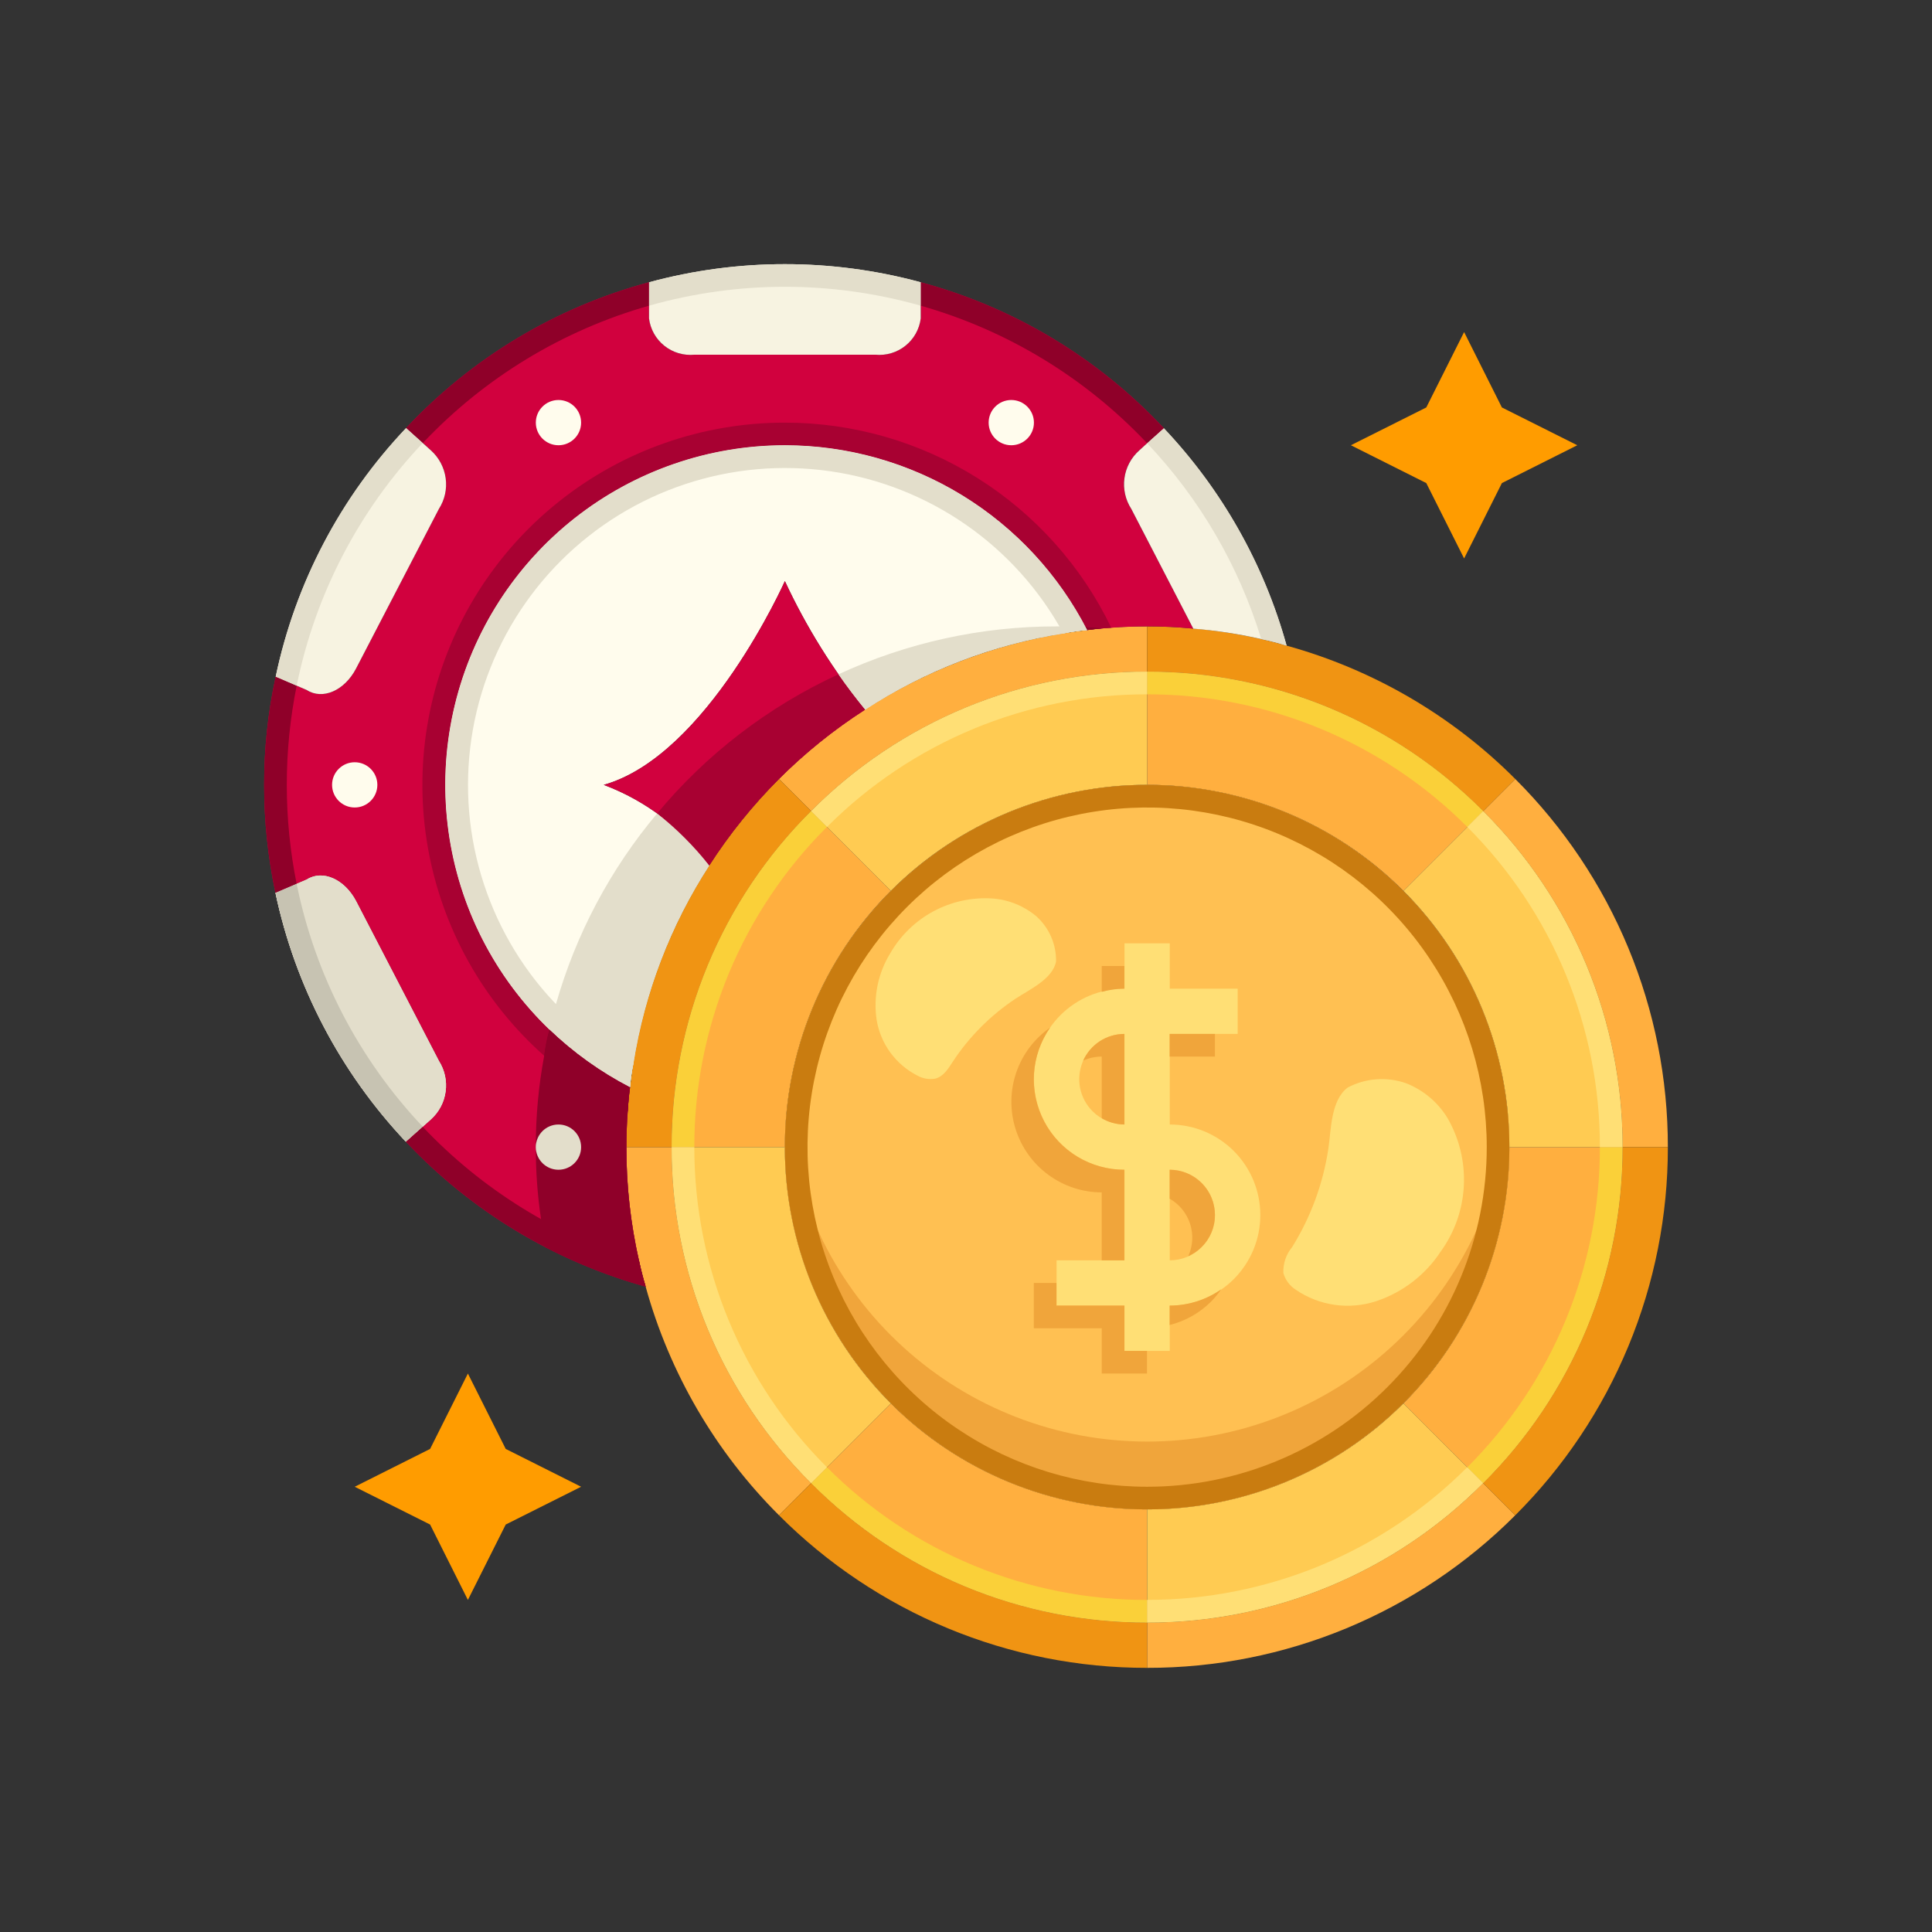 <svg width="50" height="50" viewBox="0 0 50 50" fill="none" xmlns="http://www.w3.org/2000/svg">
<rect x="0" y="0" width="50" height="50" fill="#333333" stroke="none"/>
<g clip-path="url(#clip0_2636_6518)">
<path d="M15.039 38.477L13.088 39.455L12.109 41.406L11.131 39.455L9.18 38.477L11.131 37.498L12.109 35.547L13.088 37.498L15.039 38.477Z" fill="#FF9C00"/>
<path d="M40.82 11.523L38.869 12.502L37.891 14.453L36.912 12.502L34.961 11.523L36.912 10.545L37.891 8.594L38.869 10.545L40.82 11.523Z" fill="#FF9C00"/>
<path d="M29.688 39.062C34.865 39.062 39.062 34.865 39.062 29.688C39.062 24.51 34.865 20.312 29.688 20.312C24.51 20.312 20.312 24.51 20.312 29.688C20.312 34.865 24.51 39.062 29.688 39.062Z" fill="#FFC052"/>
<path d="M39.063 29.688C39.063 32.174 38.075 34.559 36.317 36.317C34.559 38.075 32.174 39.062 29.688 39.062C27.201 39.062 24.817 38.075 23.058 36.317C21.3 34.559 20.313 32.174 20.313 29.688C20.311 29.394 20.325 29.101 20.354 28.809C20.572 31.133 21.649 33.293 23.376 34.864C25.102 36.436 27.353 37.308 29.688 37.308C32.022 37.308 34.273 36.436 35.999 34.864C37.726 33.293 38.803 31.133 39.022 28.809C39.05 29.101 39.064 29.394 39.063 29.688Z" fill="#F0A53B"/>
<path d="M39.215 20.16C40.468 21.41 41.462 22.895 42.14 24.53C42.818 26.165 43.166 27.918 43.164 29.688H41.992C41.995 28.072 41.677 26.471 41.057 24.979C40.438 23.486 39.529 22.131 38.383 20.992L39.215 20.16Z" fill="#FFAF3F"/>
<path d="M29.688 41.992C31.303 41.995 32.904 41.677 34.396 41.057C35.889 40.438 37.244 39.529 38.383 38.383L39.215 39.215C37.965 40.468 36.48 41.462 34.845 42.14C33.21 42.818 31.457 43.166 29.688 43.164V41.992Z" fill="#FFAF3F"/>
<path d="M20.992 38.383L20.16 39.215C18.516 37.575 17.327 35.535 16.709 33.297C16.376 32.123 16.208 30.908 16.211 29.688H17.383C17.38 31.303 17.698 32.904 18.317 34.396C18.937 35.889 19.846 37.244 20.992 38.383Z" fill="#FFAF3F"/>
<path d="M29.688 16.211V17.383C28.072 17.38 26.471 17.698 24.979 18.318C23.486 18.937 22.131 19.846 20.992 20.992L20.16 20.16C22.299 18.021 25.096 16.665 28.1 16.311C28.626 16.242 29.157 16.209 29.688 16.211Z" fill="#FFAF3F"/>
<path d="M20.992 38.383C22.131 39.529 23.486 40.438 24.979 41.057C26.471 41.677 28.072 41.995 29.688 41.992V43.164C27.918 43.166 26.165 42.818 24.53 42.14C22.895 41.462 21.41 40.468 20.16 39.215L20.992 38.383Z" fill="#F09413"/>
<path d="M20.992 20.992C19.846 22.131 18.937 23.486 18.318 24.979C17.698 26.471 17.38 28.072 17.383 29.688H16.211C16.209 29.157 16.242 28.626 16.311 28.1C16.544 26.067 17.244 24.116 18.356 22.398C18.876 21.59 19.481 20.84 20.16 20.16L20.992 20.992Z" fill="#F09413"/>
<path d="M33.297 16.709C35.535 17.327 37.575 18.516 39.215 20.16L38.383 20.992C37.244 19.846 35.889 18.937 34.396 18.317C32.904 17.698 31.303 17.38 29.688 17.383V16.211C30.08 16.211 30.467 16.229 30.848 16.264C31.677 16.331 32.497 16.48 33.297 16.709Z" fill="#F09413"/>
<path d="M41.992 29.688H43.164C43.166 31.457 42.818 33.21 42.14 34.845C41.462 36.48 40.468 37.965 39.215 39.215L38.383 38.383C39.529 37.244 40.438 35.889 41.057 34.396C41.677 32.904 41.995 31.303 41.992 29.688Z" fill="#F09413"/>
<path d="M40.82 29.688H41.992C41.995 31.303 41.677 32.904 41.057 34.396C40.438 35.889 39.529 37.244 38.383 38.383L37.557 37.557L36.414 36.414L36.32 36.32C37.191 35.449 37.881 34.415 38.352 33.277C38.822 32.139 39.064 30.919 39.062 29.688H40.82Z" fill="#FFAF3F"/>
<path d="M22.961 36.414L23.055 36.32C23.926 37.191 24.96 37.881 26.098 38.352C27.236 38.822 28.456 39.064 29.688 39.062V41.992C28.072 41.995 26.471 41.677 24.979 41.057C23.486 40.438 22.131 39.529 20.992 38.383L21.818 37.557L22.961 36.414Z" fill="#FFAF3F"/>
<path d="M22.961 22.961L23.055 23.055C22.184 23.926 21.494 24.96 21.023 26.098C20.553 27.236 20.311 28.456 20.312 29.688H17.383C17.38 28.072 17.698 26.471 18.317 24.979C18.937 23.486 19.846 22.131 20.992 20.992L21.818 21.818L22.961 22.961Z" fill="#FFAF3F"/>
<path d="M36.414 22.961L36.32 23.055C35.449 22.184 34.415 21.494 33.277 21.023C32.139 20.553 30.919 20.311 29.688 20.312V17.383C31.303 17.38 32.904 17.698 34.396 18.317C35.889 18.937 37.244 19.846 38.383 20.992L37.557 21.818L36.414 22.961Z" fill="#FFAF3F"/>
<path d="M23.055 36.32L22.961 36.414L21.818 37.557L20.992 38.383C19.846 37.244 18.937 35.889 18.317 34.396C17.698 32.904 17.38 31.303 17.383 29.688H20.312C20.311 30.919 20.553 32.139 21.023 33.277C21.494 34.415 22.184 35.449 23.055 36.32Z" fill="#FFCB52"/>
<path d="M29.688 18.555V20.312C28.456 20.311 27.236 20.553 26.098 21.023C24.96 21.494 23.926 22.184 23.055 23.055L22.961 22.961L21.818 21.818L20.992 20.992C22.131 19.846 23.486 18.937 24.979 18.317C26.471 17.698 28.072 17.38 29.688 17.383V18.555Z" fill="#FFCB52"/>
<path d="M41.992 29.688H39.062C39.064 28.456 38.822 27.236 38.352 26.098C37.881 24.96 37.191 23.926 36.32 23.055L36.414 22.961L37.557 21.818L38.383 20.992C39.529 22.131 40.438 23.486 41.057 24.979C41.677 26.471 41.995 28.072 41.992 29.688Z" fill="#FFCB52"/>
<path d="M37.557 37.557L38.383 38.383C37.244 39.529 35.889 40.438 34.396 41.057C32.904 41.677 31.303 41.995 29.688 41.992V39.062C30.919 39.064 32.139 38.822 33.277 38.352C34.415 37.881 35.449 37.191 36.32 36.32L36.414 36.414L37.557 37.557Z" fill="#FFCB52"/>
<path d="M29.688 20.312C27.833 20.312 26.021 20.862 24.479 21.892C22.937 22.923 21.736 24.387 21.026 26.1C20.317 27.813 20.131 29.698 20.493 31.517C20.854 33.335 21.747 35.005 23.058 36.317C24.369 37.628 26.04 38.521 27.858 38.882C29.677 39.244 31.562 39.058 33.275 38.349C34.988 37.639 36.452 36.438 37.483 34.896C38.513 33.354 39.062 31.542 39.062 29.688C39.062 27.201 38.075 24.817 36.317 23.058C34.559 21.3 32.174 20.312 29.688 20.312ZM29.688 38.477C27.949 38.477 26.25 37.961 24.805 36.995C23.359 36.03 22.233 34.657 21.567 33.051C20.902 31.445 20.728 29.678 21.067 27.973C21.406 26.268 22.244 24.702 23.473 23.473C24.702 22.244 26.268 21.406 27.973 21.067C29.678 20.728 31.445 20.902 33.051 21.567C34.657 22.233 36.03 23.359 36.995 24.805C37.961 26.25 38.477 27.949 38.477 29.688C38.477 32.019 37.551 34.254 35.902 35.902C34.254 37.551 32.019 38.477 29.688 38.477Z" fill="#C97C10"/>
<path d="M30.273 29.102V26.758H32.031V25.586H30.273V24.414H29.102V25.586C28.48 25.586 27.884 25.833 27.444 26.272C27.005 26.712 26.758 27.308 26.758 27.93C26.758 28.551 27.005 29.147 27.444 29.587C27.884 30.026 28.48 30.273 29.102 30.273V32.617H27.344V33.789H29.102V34.961H30.273V33.789C30.895 33.789 31.491 33.542 31.931 33.103C32.37 32.663 32.617 32.067 32.617 31.445C32.617 30.824 32.37 30.228 31.931 29.788C31.491 29.349 30.895 29.102 30.273 29.102ZM28.274 28.758C28.11 28.594 27.999 28.385 27.953 28.158C27.908 27.931 27.932 27.695 28.02 27.481C28.109 27.267 28.259 27.084 28.451 26.956C28.644 26.827 28.87 26.758 29.102 26.758V29.102C28.948 29.102 28.795 29.072 28.653 29.012C28.511 28.953 28.382 28.867 28.274 28.758ZM31.101 32.273C30.993 32.383 30.864 32.469 30.722 32.528C30.58 32.587 30.427 32.617 30.273 32.617V30.273C30.505 30.274 30.731 30.343 30.924 30.471C31.116 30.6 31.266 30.783 31.355 30.997C31.443 31.211 31.467 31.446 31.422 31.674C31.376 31.901 31.265 32.109 31.101 32.273Z" fill="#FFDF75"/>
<path d="M34.379 29.72C34.244 30.626 33.925 31.494 33.442 32.272C33.285 32.461 33.203 32.701 33.213 32.946C33.264 33.124 33.377 33.277 33.533 33.377C33.834 33.583 34.178 33.718 34.54 33.769C34.901 33.821 35.27 33.788 35.617 33.674C36.301 33.446 36.889 32.994 37.285 32.391C37.645 31.893 37.853 31.302 37.884 30.689C37.915 30.075 37.768 29.466 37.461 28.934C37.212 28.526 36.836 28.21 36.391 28.035C36.145 27.948 35.884 27.913 35.624 27.932C35.365 27.95 35.111 28.023 34.881 28.144C34.438 28.472 34.45 29.244 34.379 29.72Z" fill="#FFDF75"/>
<path d="M26.288 25.842C25.635 26.275 25.076 26.836 24.648 27.492C24.534 27.668 24.413 27.861 24.206 27.915C24.047 27.943 23.883 27.915 23.742 27.836C23.465 27.695 23.226 27.491 23.043 27.241C22.859 26.99 22.738 26.7 22.687 26.394C22.598 25.797 22.723 25.187 23.039 24.672C23.304 24.211 23.693 23.833 24.162 23.582C24.631 23.331 25.162 23.217 25.692 23.253C26.108 23.285 26.503 23.447 26.822 23.715C26.985 23.862 27.115 24.042 27.203 24.243C27.291 24.444 27.334 24.662 27.331 24.881C27.249 25.334 26.636 25.613 26.288 25.842Z" fill="#FFDF75"/>
<path d="M37.973 37.974L38.383 38.384C39.529 37.245 40.438 35.889 41.057 34.397C41.676 32.904 41.994 31.303 41.991 29.688H41.405C41.407 31.227 41.105 32.751 40.516 34.173C39.927 35.595 39.062 36.887 37.973 37.974Z" fill="#FAD039"/>
<path d="M21.402 37.974L20.992 38.384C22.132 39.53 23.487 40.439 24.979 41.059C26.472 41.678 28.073 41.995 29.689 41.992V41.407C28.149 41.408 26.625 41.106 25.203 40.517C23.781 39.928 22.489 39.064 21.402 37.974Z" fill="#FAD039"/>
<path d="M21.401 21.401L20.991 20.991C19.845 22.13 18.936 23.485 18.317 24.978C17.698 26.471 17.38 28.071 17.383 29.687H17.969C17.967 28.148 18.269 26.624 18.858 25.201C19.447 23.779 20.311 22.488 21.401 21.401Z" fill="#FAD039"/>
<path d="M37.974 21.401L38.384 20.991C37.245 19.845 35.889 18.936 34.397 18.317C32.904 17.698 31.303 17.38 29.688 17.383V17.969C31.227 17.967 32.751 18.269 34.173 18.858C35.595 19.447 36.887 20.311 37.974 21.401Z" fill="#FAD039"/>
<path d="M17.969 29.688H17.383C17.38 31.303 17.698 32.904 18.317 34.396C18.937 35.889 19.846 37.244 20.992 38.383L21.402 37.973C20.312 36.886 19.448 35.594 18.859 34.173C18.27 32.751 17.967 31.227 17.969 29.688Z" fill="#FFDF75"/>
<path d="M29.688 17.969V17.383C28.072 17.38 26.471 17.698 24.979 18.317C23.486 18.937 22.131 19.846 20.992 20.992L21.402 21.402C22.489 20.312 23.78 19.448 25.202 18.859C26.624 18.27 28.148 17.967 29.688 17.969Z" fill="#FFDF75"/>
<path d="M37.973 21.401C39.062 22.488 39.927 23.78 40.516 25.202C41.105 26.624 41.407 28.148 41.405 29.688H41.991C41.993 28.072 41.676 26.471 41.056 24.979C40.437 23.486 39.528 22.131 38.382 20.992L37.973 21.401Z" fill="#FFDF75"/>
<path d="M29.688 41.405V41.991C31.303 41.993 32.904 41.675 34.396 41.056C35.889 40.437 37.244 39.528 38.383 38.381L37.973 37.971C36.886 39.061 35.594 39.925 34.173 40.515C32.751 41.104 31.227 41.406 29.688 41.405Z" fill="#FFDF75"/>
<path d="M30.27 34.291C30.675 34.19 31.045 33.981 31.341 33.687C31.438 33.588 31.527 33.48 31.606 33.366C31.215 33.641 30.748 33.788 30.27 33.789V34.291Z" fill="#F0A53B"/>
<path d="M29.099 33.789H27.341V33.203H26.755V34.375H28.513V35.547H29.684V34.961H29.099V33.789Z" fill="#F0A53B"/>
<path d="M29.098 30.273C28.67 30.274 28.25 30.157 27.883 29.936C27.517 29.714 27.218 29.397 27.02 29.017C26.822 28.637 26.732 28.211 26.759 27.783C26.787 27.356 26.932 26.945 27.177 26.594C26.768 26.879 26.461 27.287 26.3 27.758C26.139 28.23 26.133 28.74 26.282 29.216C26.431 29.691 26.727 30.107 27.128 30.402C27.529 30.698 28.014 30.858 28.512 30.859V32.617H29.098V30.273Z" fill="#F0A53B"/>
<path d="M30.27 26.758H31.442V27.344H30.27V26.758Z" fill="#F0A53B"/>
<path d="M29.099 25H28.513V25.669C28.703 25.616 28.9 25.588 29.099 25.586V25Z" fill="#F0A53B"/>
<path d="M31.442 31.445C31.442 31.134 31.319 30.836 31.099 30.617C30.879 30.397 30.581 30.273 30.27 30.273V31.022C30.522 31.165 30.711 31.398 30.8 31.673C30.889 31.949 30.872 32.248 30.751 32.511C30.88 32.453 30.998 32.373 31.098 32.273C31.208 32.165 31.294 32.036 31.353 31.894C31.412 31.752 31.443 31.599 31.442 31.445Z" fill="#F0A53B"/>
<path d="M28.032 27.449C28.183 27.38 28.347 27.344 28.513 27.344V28.939C28.69 29.044 28.892 29.1 29.099 29.102V26.758C28.873 26.758 28.653 26.824 28.463 26.946C28.274 27.069 28.125 27.244 28.032 27.449Z" fill="#F0A53B"/>
<path d="M29.277 13.17C29.125 12.935 29.063 12.653 29.1 12.376C29.138 12.099 29.273 11.844 29.483 11.658L29.688 11.471L30.121 11.084C28.417 9.262 26.237 7.953 23.828 7.305V8.242C23.793 8.52 23.651 8.773 23.432 8.948C23.213 9.123 22.935 9.206 22.656 9.18H17.969C17.69 9.206 17.412 9.123 17.193 8.948C16.974 8.773 16.832 8.52 16.797 8.242V7.305C14.39 7.951 12.212 9.258 10.51 11.078L10.943 11.465L11.154 11.658C11.362 11.845 11.496 12.1 11.534 12.377C11.572 12.653 11.51 12.934 11.359 13.17L9.215 17.301C8.916 17.875 8.348 18.121 7.938 17.857L7.68 17.746L7.135 17.512C6.934 18.432 6.834 19.371 6.836 20.312C6.835 21.252 6.933 22.189 7.129 23.107L7.68 22.873L7.938 22.762C8.348 22.498 8.916 22.75 9.215 23.318L11.359 27.455C11.509 27.691 11.571 27.972 11.534 28.248C11.496 28.525 11.362 28.78 11.154 28.967L10.504 29.547C12.19 31.341 14.336 32.639 16.709 33.297C16.641 33.079 16.584 32.858 16.539 32.635C16.319 31.668 16.209 30.679 16.211 29.688C16.211 29.377 16.223 29.066 16.246 28.762C16.258 28.551 16.275 28.34 16.305 28.135C15.072 27.503 14.006 26.589 13.194 25.467C12.381 24.345 11.846 23.046 11.63 21.678C11.415 20.309 11.527 18.909 11.956 17.592C12.384 16.275 13.118 15.078 14.098 14.098C15.078 13.118 16.275 12.384 17.592 11.956C18.909 11.527 20.309 11.415 21.678 11.63C23.046 11.846 24.345 12.381 25.467 13.193C26.589 14.006 27.503 15.072 28.135 16.305C28.34 16.275 28.551 16.258 28.762 16.246C29.066 16.223 29.377 16.211 29.688 16.211C30.087 16.21 30.486 16.229 30.883 16.27L29.277 13.17Z" fill="#D1013E"/>
<path d="M20.313 11.523C18.34 11.523 16.425 12.187 14.875 13.407C13.325 14.627 12.231 16.334 11.769 18.251C11.306 20.169 11.502 22.186 12.325 23.979C13.148 25.771 14.55 27.235 16.305 28.135C16.322 27.928 16.351 27.723 16.393 27.52C16.682 25.694 17.351 23.949 18.356 22.398C17.671 21.449 16.721 20.724 15.625 20.312C18.303 19.557 20.313 15.039 20.313 15.039C20.867 16.229 21.563 17.346 22.387 18.367C23.94 17.355 25.689 16.682 27.52 16.393C27.723 16.351 27.928 16.322 28.135 16.305C27.397 14.865 26.276 13.658 24.896 12.814C23.516 11.97 21.93 11.524 20.313 11.523Z" fill="#FFFCED"/>
<path d="M22.387 18.367C20.769 19.405 19.393 20.78 18.355 22.398C17.671 21.449 16.721 20.724 15.625 20.312C18.303 19.557 20.312 15.039 20.312 15.039C20.866 16.229 21.563 17.346 22.387 18.367Z" fill="#D1013E"/>
<path d="M7.938 22.762C8.348 22.499 8.916 22.751 9.215 23.319L11.359 27.456C11.509 27.691 11.571 27.973 11.533 28.249C11.496 28.526 11.362 28.78 11.154 28.968L10.504 29.548C8.809 27.752 7.641 25.524 7.129 23.108L7.938 22.762Z" fill="#F7F3E1"/>
<path d="M9.215 17.301C8.916 17.875 8.348 18.121 7.938 17.857L7.135 17.512C7.642 15.096 8.81 12.869 10.51 11.078L11.154 11.658C11.362 11.845 11.496 12.1 11.534 12.377C11.572 12.653 11.51 12.934 11.359 13.17L9.215 17.301Z" fill="#F7F3E1"/>
<path d="M23.828 7.305V8.242C23.793 8.52 23.651 8.773 23.432 8.948C23.213 9.123 22.935 9.206 22.656 9.18H17.969C17.69 9.206 17.412 9.123 17.193 8.948C16.974 8.773 16.832 8.52 16.797 8.242V7.305C19.099 6.68 21.526 6.68 23.828 7.305Z" fill="#F7F3E1"/>
<path d="M33.297 16.709C33.082 16.641 32.862 16.584 32.641 16.539C32.062 16.407 31.475 16.317 30.883 16.27L29.278 13.17C29.126 12.935 29.063 12.653 29.101 12.376C29.138 12.099 29.274 11.844 29.483 11.658L29.688 11.471L30.121 11.084C31.623 12.671 32.714 14.603 33.297 16.709Z" fill="#F7F3E1"/>
<path d="M20.311 10.938C18.186 10.937 16.124 11.657 14.463 12.982C12.801 14.306 11.639 16.156 11.166 18.227C10.694 20.299 10.939 22.469 11.862 24.383C12.784 26.297 14.33 27.841 16.244 28.762C16.256 28.551 16.274 28.34 16.303 28.135C15.07 27.503 14.004 26.589 13.192 25.467C12.38 24.345 11.844 23.046 11.629 21.678C11.414 20.309 11.525 18.909 11.954 17.592C12.383 16.275 13.117 15.078 14.096 14.098C15.076 13.118 16.273 12.384 17.59 11.956C18.908 11.527 20.308 11.415 21.676 11.63C23.045 11.846 24.343 12.381 25.465 13.194C26.587 14.006 27.501 15.072 28.133 16.305C28.338 16.275 28.549 16.258 28.76 16.246C27.994 14.655 26.795 13.313 25.3 12.374C23.806 11.435 22.076 10.937 20.311 10.938Z" fill="#A80132"/>
<path d="M20.313 11.523C18.34 11.523 16.425 12.187 14.875 13.407C13.325 14.627 12.231 16.334 11.769 18.251C11.306 20.169 11.502 22.186 12.325 23.979C13.148 25.771 14.55 27.235 16.305 28.135C16.322 27.928 16.351 27.723 16.393 27.52C15.273 26.91 14.31 26.047 13.581 25C12.853 23.953 12.379 22.75 12.196 21.487C12.014 20.225 12.129 18.937 12.531 17.727C12.934 16.516 13.613 15.416 14.515 14.514C15.417 13.612 16.517 12.933 17.727 12.531C18.938 12.128 20.225 12.014 21.488 12.196C22.75 12.378 23.953 12.853 25 13.581C26.047 14.31 26.91 15.272 27.52 16.393C27.723 16.351 27.928 16.322 28.135 16.305C27.397 14.865 26.276 13.658 24.896 12.814C23.516 11.97 21.93 11.524 20.313 11.523Z" fill="#E3DECB"/>
<path d="M11.154 28.968L10.504 29.548C8.809 27.752 7.641 25.524 7.129 23.108L7.938 22.762C8.348 22.499 8.916 22.751 9.215 23.319L11.359 27.456C11.509 27.691 11.571 27.973 11.533 28.249C11.496 28.526 11.362 28.78 11.154 28.968Z" fill="#E3DECB"/>
<path d="M7.422 20.313C7.422 19.451 7.507 18.591 7.678 17.746L7.135 17.512C6.934 18.432 6.834 19.371 6.836 20.313C6.835 21.253 6.933 22.189 7.129 23.108L7.677 22.874C7.507 22.031 7.422 21.173 7.422 20.313Z" fill="#8F0029"/>
<path d="M16.797 7.911V7.305C14.39 7.951 12.212 9.258 10.51 11.078L10.941 11.467C12.536 9.775 14.56 8.546 16.797 7.911Z" fill="#8F0029"/>
<path d="M16.709 33.297C14.336 32.639 12.19 31.341 10.504 29.547L10.938 29.16C12.472 30.784 14.402 31.981 16.539 32.635C16.584 32.858 16.641 33.079 16.709 33.297Z" fill="#8F0029"/>
<path d="M29.688 11.472L30.119 11.084C28.416 9.262 26.237 7.953 23.828 7.305V7.911C26.067 8.547 28.092 9.777 29.688 11.472Z" fill="#8F0029"/>
<path d="M7.677 22.873L7.129 23.107C7.641 25.523 8.809 27.751 10.504 29.547L10.94 29.158C9.286 27.41 8.155 25.232 7.677 22.873Z" fill="#C7C3B2"/>
<path d="M10.941 11.465L10.51 11.078C8.81 12.869 7.642 15.096 7.135 17.512L7.678 17.746C8.156 15.388 9.287 13.212 10.941 11.465Z" fill="#E3DECB"/>
<path d="M20.312 7.422C21.501 7.422 22.684 7.587 23.828 7.911V7.305C21.526 6.68 19.099 6.68 16.797 7.305V7.911C17.941 7.587 19.124 7.422 20.312 7.422Z" fill="#E3DECB"/>
<path d="M33.297 16.709C33.081 16.641 32.862 16.584 32.641 16.539C32.061 14.644 31.05 12.909 29.688 11.471L30.121 11.084C31.623 12.671 32.714 14.603 33.297 16.709Z" fill="#E3DECB"/>
<path d="M9.18 20.898C9.503 20.898 9.766 20.636 9.766 20.312C9.766 19.989 9.503 19.727 9.18 19.727C8.856 19.727 8.594 19.989 8.594 20.312C8.594 20.636 8.856 20.898 9.18 20.898Z" fill="#FFFCED"/>
<path d="M14.453 30.273C14.777 30.273 15.039 30.011 15.039 29.688C15.039 29.364 14.777 29.102 14.453 29.102C14.13 29.102 13.867 29.364 13.867 29.688C13.867 30.011 14.13 30.273 14.453 30.273Z" fill="#FFFCED"/>
<path d="M14.453 11.523C14.777 11.523 15.039 11.261 15.039 10.938C15.039 10.614 14.777 10.352 14.453 10.352C14.13 10.352 13.867 10.614 13.867 10.938C13.867 11.261 14.13 11.523 14.453 11.523Z" fill="#FFFCED"/>
<path d="M26.172 11.523C26.495 11.523 26.758 11.261 26.758 10.938C26.758 10.614 26.495 10.352 26.172 10.352C25.848 10.352 25.586 10.614 25.586 10.938C25.586 11.261 25.848 11.523 26.172 11.523Z" fill="#FFFCED"/>
<path d="M28.094 16.234C28.11 16.256 28.123 16.28 28.135 16.305C28.258 16.287 28.381 16.275 28.51 16.264C28.375 16.252 28.235 16.24 28.094 16.234ZM16.211 29.688C16.211 29.377 16.223 29.066 16.246 28.762C16.258 28.551 16.276 28.34 16.305 28.135C15.541 27.739 14.839 27.236 14.219 26.641C14.159 26.864 14.114 27.091 14.084 27.32C13.938 28.101 13.865 28.893 13.867 29.688C13.865 30.311 13.91 30.934 14.002 31.551C14.031 31.797 14.072 32.043 14.119 32.283H14.125C14.95 32.708 15.816 33.047 16.709 33.297C16.641 33.079 16.584 32.858 16.539 32.635C16.32 31.668 16.209 30.679 16.211 29.688Z" fill="#8F0029"/>
<path d="M28.094 16.234C27.871 16.217 27.643 16.211 27.414 16.211H27.344C25.393 16.209 23.465 16.633 21.695 17.453C21.906 17.758 22.141 18.068 22.387 18.367C23.939 17.355 25.689 16.682 27.52 16.393C27.723 16.351 27.928 16.322 28.135 16.305C28.123 16.28 28.11 16.256 28.094 16.234ZM17.008 21.051C15.797 22.492 14.904 24.174 14.389 25.984C14.324 26.201 14.266 26.418 14.219 26.641C14.839 27.236 15.541 27.739 16.305 28.135C16.322 27.928 16.351 27.723 16.393 27.52C16.681 25.694 17.35 23.949 18.355 22.398C17.959 21.899 17.507 21.447 17.008 21.051Z" fill="#E3DECB"/>
<path d="M22.387 18.367C20.769 19.405 19.393 20.78 18.355 22.398C17.959 21.899 17.507 21.447 17.008 21.051C18.282 19.517 19.884 18.287 21.695 17.453C21.906 17.758 22.141 18.068 22.387 18.367Z" fill="#A80132"/>
<path d="M28.094 16.234C28.11 16.256 28.123 16.28 28.135 16.305C28.258 16.287 28.381 16.275 28.51 16.264C28.375 16.252 28.234 16.24 28.094 16.234ZM14.084 27.32C14.736 27.897 15.463 28.381 16.246 28.762C16.258 28.551 16.275 28.34 16.305 28.135C15.541 27.739 14.839 27.236 14.219 26.641C14.159 26.864 14.114 27.091 14.084 27.32Z" fill="#8F0029"/>
<path d="M28.094 16.234C27.871 16.217 27.643 16.211 27.414 16.211C27.449 16.27 27.484 16.328 27.52 16.393C27.723 16.351 27.928 16.322 28.135 16.305C28.123 16.28 28.11 16.256 28.094 16.234ZM14.219 26.641C14.839 27.236 15.541 27.739 16.305 28.135C16.322 27.928 16.351 27.723 16.393 27.52C15.65 27.113 14.974 26.596 14.389 25.984C14.324 26.201 14.266 26.418 14.219 26.641Z" fill="#E3DECB"/>
<path d="M16.709 33.297C15.816 33.047 14.95 32.708 14.125 32.283H14.119C14.072 32.043 14.031 31.797 14.002 31.551C14.806 32.002 15.657 32.366 16.539 32.635C16.584 32.858 16.641 33.079 16.709 33.297Z" fill="#8F0029"/>
<path d="M14.453 30.273C14.777 30.273 15.039 30.011 15.039 29.688C15.039 29.364 14.777 29.102 14.453 29.102C14.13 29.102 13.867 29.364 13.867 29.688C13.867 30.011 14.13 30.273 14.453 30.273Z" fill="#E3DECB"/>
</g>
<defs>
<clipPath id="clip0_2636_6518">
<rect width="37.5" height="37.5" fill="white" transform="translate(6.25 6.25)"/>
</clipPath>
</defs>
</svg>
